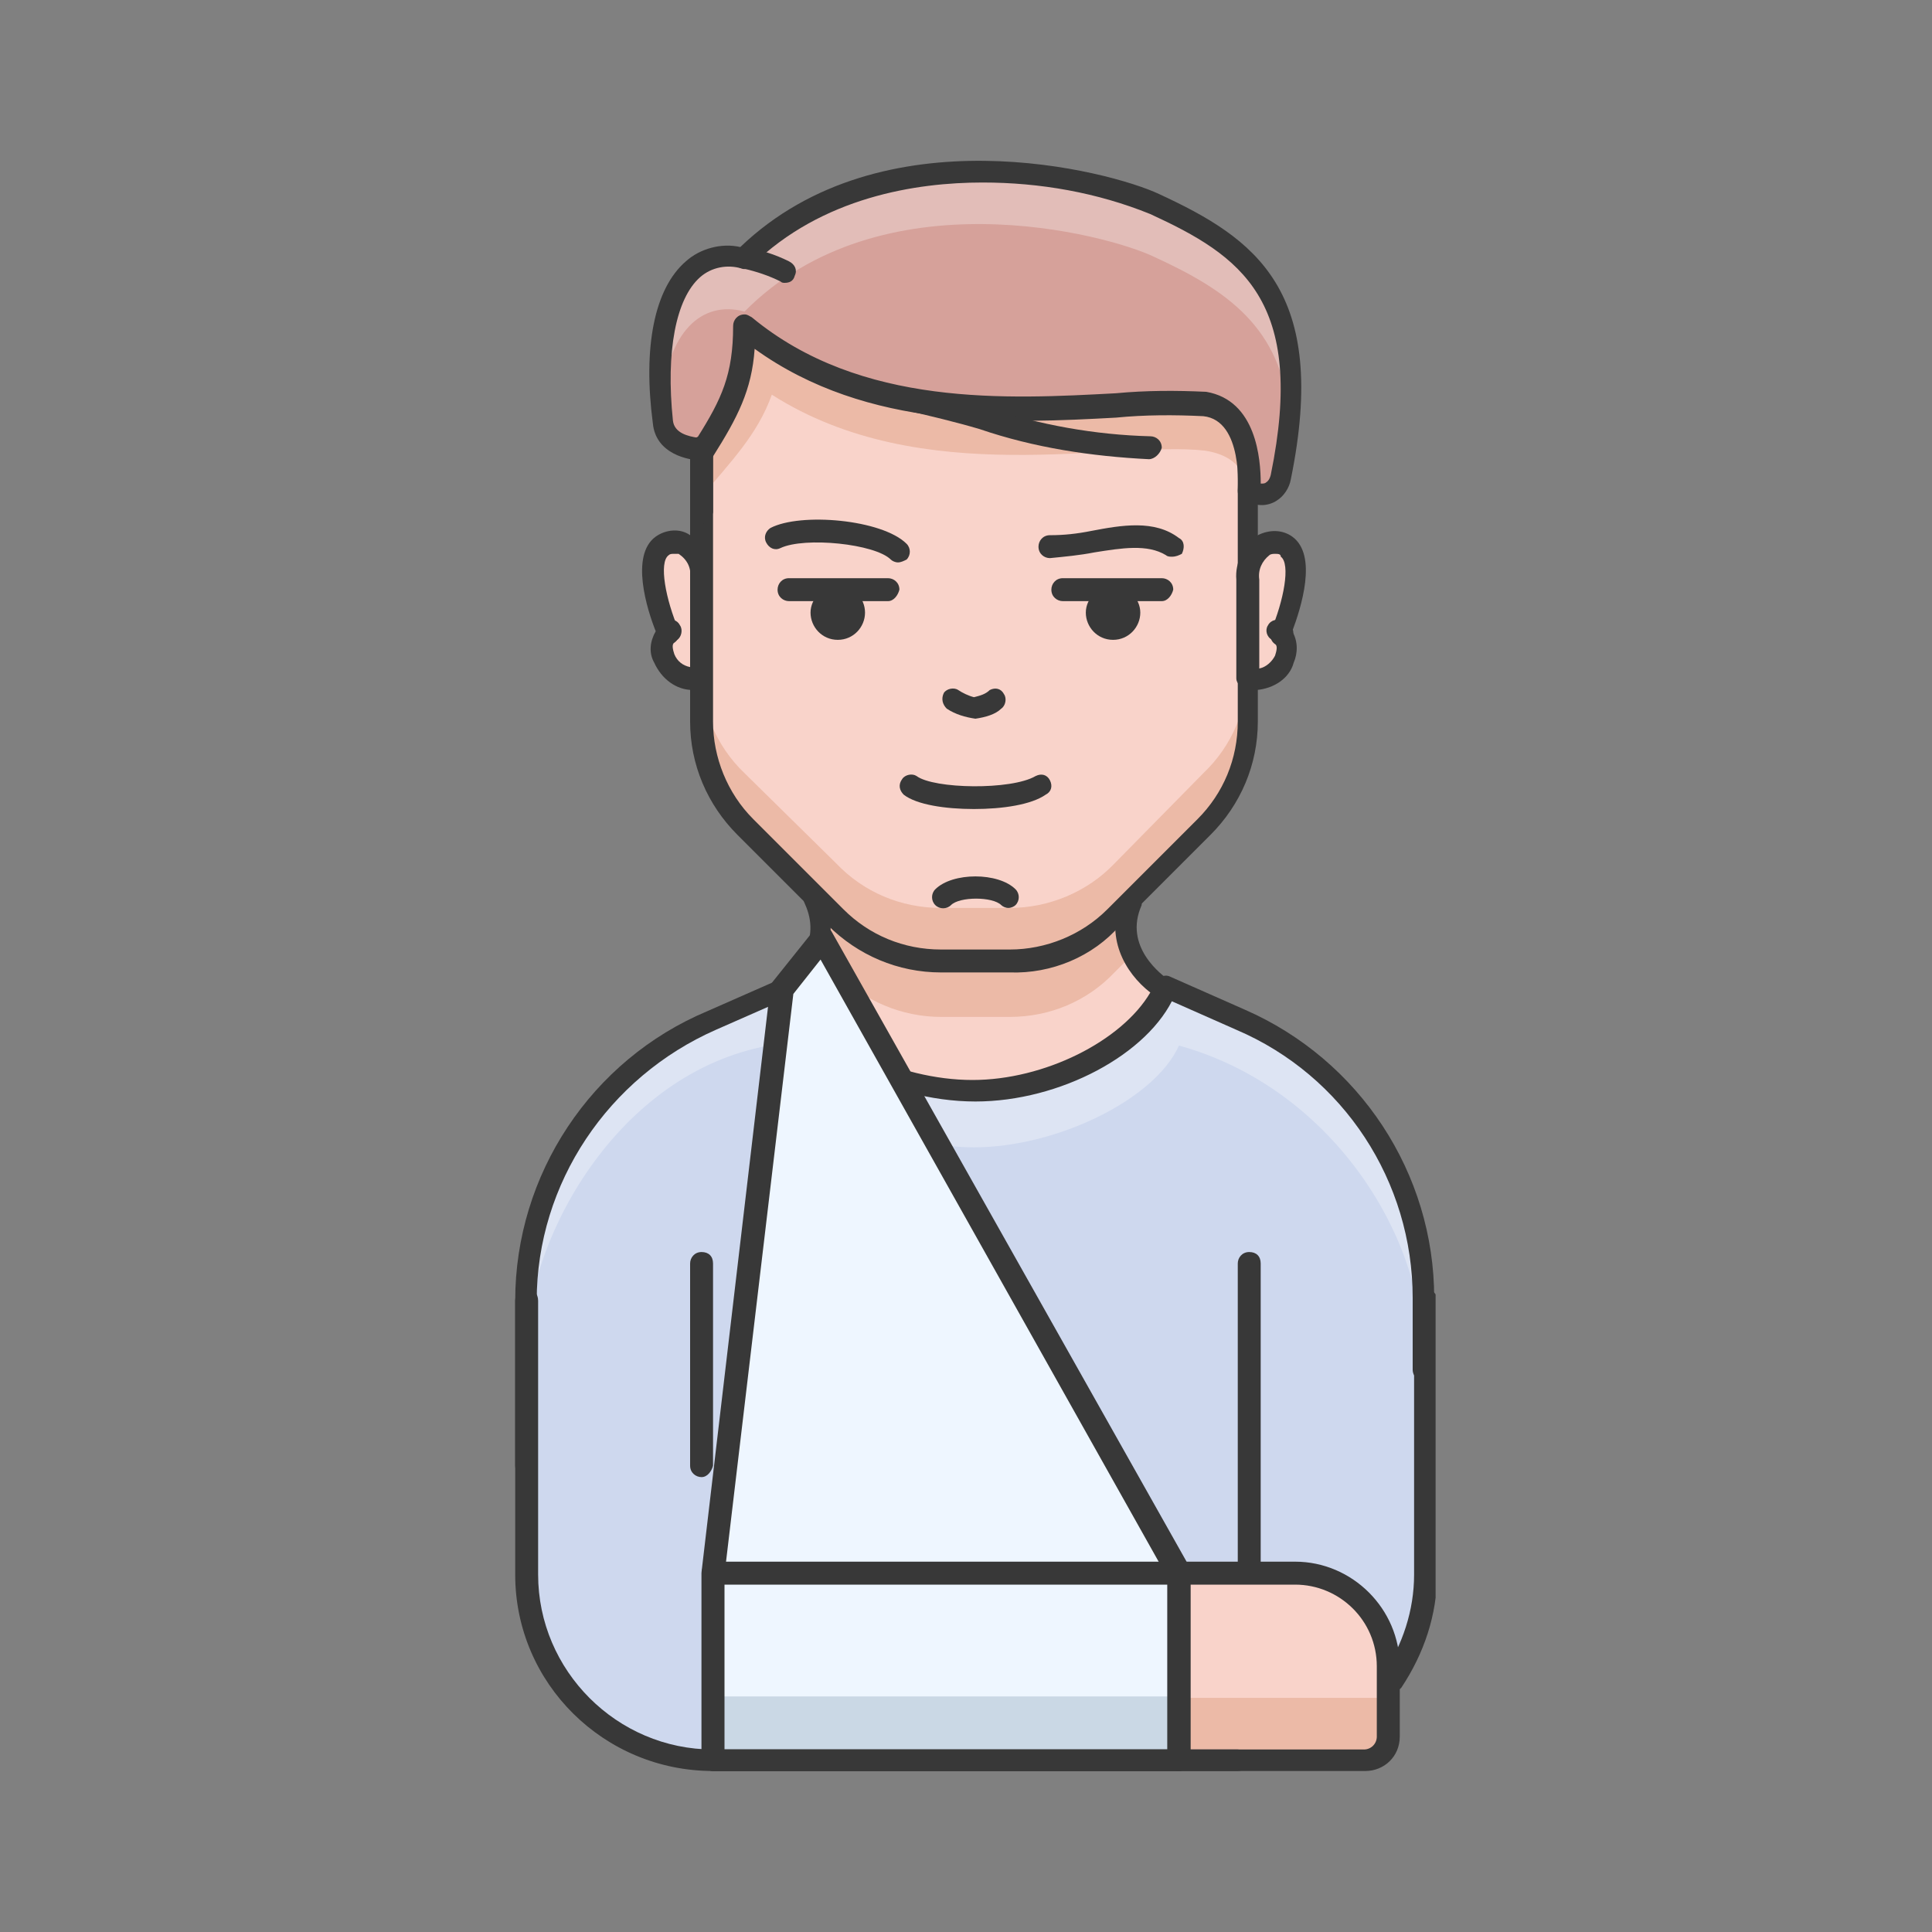 <?xml version="1.0" encoding="UTF-8"?>
<svg xmlns="http://www.w3.org/2000/svg" width="60" height="60" viewBox="0 0 60 60" fill="none">
  <rect x="0" y="0" width="60" height="60" fill="#808080" stroke="none"/>
  <g clip-path="url(#clip0_130_10)">
    <path d="M38.529 31.67C38.529 31.67 36.169 30.646 36.214 30.735C35.412 32.427 32.385 33.273 30.247 33.896C28.155 33.273 24.86 32.427 24.326 30.779L22.1 31.759C18.582 33.228 16.311 36.656 16.311 40.441V49.034C16.311 52.106 18.805 54.644 21.922 54.644H38.618C41.69 54.644 44.228 52.151 44.228 49.034V40.307C44.228 36.567 42.002 33.184 38.529 31.67Z" fill="#CED8EE"></path>
    <path d="M35.234 27.93C34.7 29.176 35.502 30.2 36.258 30.735C35.457 32.427 32.875 33.896 30.292 33.896C27.71 33.896 24.905 32.427 24.326 30.735C25.038 30.289 25.884 29.221 25.306 27.93H35.234Z" fill="#F9D3CA"></path>
    <g opacity="0.3">
      <path d="M35.234 27.93H25.35C25.617 28.464 25.617 29.087 25.35 29.577L25.973 30.2C26.819 31.091 28.021 31.581 29.223 31.581H31.36C32.607 31.581 33.765 31.091 34.611 30.2L35.234 29.577C34.967 29.087 34.967 28.464 35.234 27.93Z" fill="#CC7E54"></path>
    </g>
    <g opacity="0.3">
      <path d="M38.529 31.67C38.529 31.67 36.169 30.646 36.214 30.735C35.412 32.427 32.83 33.896 30.247 33.896C27.665 33.896 24.86 32.427 24.326 30.779L22.1 31.759C18.582 33.228 16.311 36.656 16.311 40.441V42.133C16.311 38.437 19.206 33.317 23.881 32.471C24.459 34.163 27.71 35.632 30.247 35.632C32.785 35.632 35.857 34.163 36.614 32.471C41.289 33.762 44.183 38.304 44.183 42.044V40.352C44.228 36.567 42.002 33.184 38.529 31.67Z" fill="white"></path>
    </g>
    <path d="M30.292 34.208C27.531 34.208 24.593 32.605 24.014 30.824C23.969 30.69 24.014 30.512 24.147 30.423C24.726 30.067 25.528 29.221 24.993 28.063C24.904 27.885 24.949 27.707 25.127 27.618C25.305 27.529 25.483 27.573 25.572 27.752V27.796C26.151 29.043 25.528 30.2 24.682 30.868C25.349 32.293 27.887 33.54 30.203 33.54C32.429 33.54 34.833 32.337 35.724 30.824C34.922 30.2 34.299 29.087 34.833 27.796C34.877 27.618 35.1 27.529 35.278 27.618C35.456 27.663 35.545 27.885 35.456 28.063C35.456 28.063 35.456 28.063 35.456 28.108C34.877 29.399 36.08 30.289 36.347 30.468C36.48 30.557 36.525 30.735 36.48 30.913C35.679 32.738 32.919 34.208 30.292 34.208Z" fill="#383838"></path>
    <path d="M38.796 49.078C38.617 49.078 38.44 48.945 38.44 48.722V39.239C38.44 39.061 38.573 38.883 38.796 38.883C39.018 38.883 39.152 39.016 39.152 39.239V48.722C39.107 48.9 38.974 49.078 38.796 49.078Z" fill="#383838"></path>
    <path d="M21.788 45.873C21.61 45.873 21.432 45.739 21.432 45.517V39.239C21.432 39.061 21.565 38.883 21.788 38.883C22.01 38.883 22.144 39.016 22.144 39.239V45.517C22.099 45.695 21.966 45.873 21.788 45.873Z" fill="#383838"></path>
    <path d="M44.228 42.89C44.05 42.89 43.872 42.756 43.872 42.533V40.307C43.872 36.701 41.735 33.406 38.395 31.981L36.08 30.957C35.902 30.868 35.813 30.69 35.902 30.512C35.991 30.334 36.169 30.245 36.347 30.334L38.663 31.358C42.224 32.916 44.54 36.434 44.54 40.307V42.533C44.54 42.712 44.406 42.89 44.228 42.89Z" fill="#383838"></path>
    <path d="M16.356 45.873C16.134 45.873 16 45.695 16 45.517V40.396C16 36.478 18.36 32.916 21.966 31.403L24.192 30.423C24.37 30.334 24.549 30.423 24.638 30.557C24.727 30.735 24.638 30.913 24.504 31.002C24.504 31.002 24.504 31.002 24.459 31.002L22.233 31.981C18.894 33.451 16.668 36.745 16.668 40.396V45.517C16.668 45.695 16.534 45.873 16.356 45.873Z" fill="#383838"></path>
    <path d="M21.788 21.029V17.956C21.788 16.932 21.031 16.576 20.586 16.932C19.829 17.467 20.764 19.693 20.764 19.693C20.23 20.005 20.853 21.296 21.788 21.029Z" fill="#F9D3CA"></path>
    <path d="M21.521 21.429C20.987 21.429 20.542 21.073 20.319 20.583C20.141 20.272 20.186 19.916 20.364 19.604C20.097 18.936 19.562 17.244 20.364 16.665C20.675 16.443 21.121 16.398 21.432 16.621C21.878 16.888 22.145 17.422 22.1 18.001V21.029C22.1 21.207 22.011 21.34 21.833 21.385C21.744 21.429 21.655 21.429 21.521 21.429ZM20.942 17.2C20.854 17.2 20.809 17.2 20.764 17.244C20.453 17.467 20.675 18.624 21.076 19.559C21.121 19.693 21.076 19.871 20.942 19.96C20.854 20.005 20.898 20.183 20.942 20.316C21.032 20.539 21.21 20.672 21.432 20.717V17.956C21.477 17.645 21.343 17.378 21.076 17.2C21.032 17.2 20.987 17.2 20.942 17.2Z" fill="#383838"></path>
    <path d="M20.764 20.005C20.586 20.005 20.408 19.871 20.408 19.648C20.408 19.515 20.453 19.426 20.542 19.381L20.675 19.292C20.853 19.203 21.032 19.248 21.121 19.426C21.21 19.559 21.165 19.782 21.032 19.871L20.898 19.96C20.898 20.005 20.809 20.005 20.764 20.005Z" fill="#383838"></path>
    <path d="M38.796 21.029V17.956C38.796 16.932 39.553 16.576 39.998 16.932C40.755 17.467 39.775 19.648 39.775 19.648C40.354 20.005 39.731 21.296 38.796 21.029Z" fill="#F9D3CA"></path>
    <path d="M31.36 29.889H29.223C27.977 29.889 26.819 29.399 25.973 28.509L23.123 25.704C22.233 24.858 21.743 23.655 21.743 22.453V14.083C21.743 5.668 38.751 5.668 38.751 14.083V22.409C38.751 23.655 38.261 24.813 37.371 25.659L34.566 28.464C33.764 29.399 32.562 29.889 31.36 29.889Z" fill="#F9D3CA"></path>
    <g opacity="0.3">
      <path d="M34.611 26.817C33.764 27.707 32.562 28.197 31.36 28.197H29.223C27.977 28.197 26.819 27.707 25.973 26.817L23.123 24.012C22.233 23.166 21.743 21.964 21.743 20.762V22.453C21.743 23.7 22.233 24.858 23.123 25.704L25.928 28.509C26.774 29.399 27.977 29.889 29.179 29.889H31.316C32.562 29.889 33.72 29.399 34.566 28.509L37.371 25.704C38.261 24.858 38.751 23.655 38.751 22.453V20.762C38.751 22.008 38.261 23.166 37.371 24.012L34.611 26.817Z" fill="#CC7E54"></path>
    </g>
    <path d="M39.019 21.429C38.885 21.429 38.796 21.429 38.663 21.385C38.529 21.34 38.395 21.207 38.395 21.073V18.001C38.351 17.467 38.618 16.932 39.063 16.621C39.419 16.443 39.82 16.443 40.132 16.665C40.933 17.244 40.399 18.891 40.132 19.604C40.31 19.915 40.31 20.272 40.176 20.583C40.043 21.073 39.553 21.385 39.019 21.429ZM39.598 17.2C39.553 17.2 39.464 17.2 39.419 17.244C39.197 17.422 39.063 17.689 39.108 18.001V20.761C39.33 20.717 39.508 20.539 39.598 20.361C39.642 20.227 39.687 20.049 39.598 20.005C39.464 19.915 39.419 19.737 39.464 19.604C39.865 18.669 40.087 17.511 39.776 17.288C39.776 17.2 39.687 17.2 39.598 17.2Z" fill="#383838"></path>
    <path d="M39.82 20.005C39.775 20.005 39.686 20.005 39.642 19.96L39.508 19.871C39.33 19.782 39.286 19.559 39.375 19.426C39.464 19.248 39.686 19.203 39.82 19.292C39.82 19.292 39.82 19.292 39.864 19.292L39.998 19.381C40.176 19.47 40.221 19.693 40.087 19.871C40.042 19.96 39.909 20.005 39.82 20.005Z" fill="#383838"></path>
    <path d="M31.36 30.2H29.223C27.888 30.2 26.641 29.666 25.706 28.731L22.901 25.926C21.966 24.991 21.432 23.744 21.432 22.409V14.083C21.432 11.99 22.411 10.254 24.237 9.052C25.84 7.983 27.977 7.404 30.247 7.404C32.518 7.404 34.655 7.983 36.258 9.052C38.084 10.254 39.063 11.99 39.063 14.083V22.409C39.063 23.744 38.529 24.991 37.594 25.926L34.789 28.731C33.943 29.711 32.652 30.245 31.36 30.2ZM30.292 8.117C26.374 8.117 22.144 9.987 22.144 14.083V22.409C22.144 23.522 22.589 24.635 23.391 25.436L26.196 28.241C26.997 29.043 28.066 29.488 29.223 29.488H31.36C32.474 29.488 33.587 29.043 34.388 28.241L37.193 25.436C37.994 24.635 38.44 23.566 38.44 22.409V14.083C38.44 12.257 37.505 10.566 35.946 9.63C34.432 8.651 32.429 8.117 30.292 8.117Z" fill="#383838"></path>
    <g opacity="0.3">
      <path d="M38.797 15.597V13.949C38.797 11.189 36.57 8.918 33.81 8.874H33.765H26.864C24.059 8.874 21.833 11.144 21.833 13.905V15.374C22.679 14.35 23.525 13.504 23.97 12.257C28.645 15.24 34.611 13.682 37.416 13.994C38.574 14.172 38.752 14.884 38.797 15.597Z" fill="#CC7E54"></path>
    </g>
    <path d="M35.857 6.336C38.885 7.716 40.889 9.319 39.776 14.84C39.597 15.597 38.796 15.241 38.796 15.241C38.796 15.241 39.019 12.747 37.416 12.569C34.566 12.257 27.799 13.949 23.124 10.12C23.124 11.812 22.678 12.658 21.832 13.949C21.832 13.949 20.675 13.949 20.541 13.103C20.14 9.319 21.432 7.627 23.124 8.028C27.353 3.798 34.344 5.623 35.857 6.336Z" fill="#D6A19A"></path>
    <g opacity="0.3">
      <path d="M23.123 9.675C27.353 5.401 34.388 7.271 35.857 7.983C38.083 9.007 39.82 10.165 40.042 12.97C40.399 8.918 38.484 7.582 35.857 6.336C34.343 5.623 27.353 3.798 23.123 8.028C21.521 7.627 20.274 9.141 20.541 12.569C20.719 10.298 21.788 9.319 23.123 9.675Z" fill="white"></path>
    </g>
    <path d="M39.197 15.686C39.019 15.686 38.841 15.641 38.663 15.597C38.529 15.552 38.44 15.419 38.44 15.241C38.44 15.241 38.618 13.059 37.372 12.925C36.481 12.881 35.546 12.881 34.656 12.97C31.361 13.148 26.953 13.371 23.436 10.833C23.347 12.124 22.902 12.97 22.145 14.172C22.1 14.261 21.967 14.306 21.878 14.306C21.343 14.306 20.364 14.083 20.275 13.148C19.963 10.788 20.319 8.963 21.299 8.117C21.744 7.716 22.412 7.538 22.991 7.672C27.398 3.442 34.478 5.312 35.992 6.024C38.975 7.404 41.29 9.007 40.088 14.884C40.043 15.152 39.865 15.419 39.642 15.552C39.509 15.641 39.331 15.686 39.197 15.686ZM39.153 15.018C39.242 15.018 39.286 15.018 39.331 14.973C39.331 14.973 39.42 14.929 39.464 14.751C40.578 9.319 38.529 7.939 35.724 6.648C34.077 5.98 32.296 5.668 30.515 5.668C28.467 5.668 25.529 6.113 23.347 8.25C23.258 8.339 23.124 8.384 23.035 8.339C22.59 8.206 22.1 8.295 21.744 8.607C20.987 9.274 20.675 10.922 20.898 13.059C20.942 13.46 21.388 13.549 21.655 13.593C22.412 12.391 22.768 11.634 22.768 10.12C22.768 9.942 22.902 9.764 23.124 9.764C23.213 9.764 23.258 9.809 23.347 9.853C26.731 12.658 31.317 12.391 34.656 12.213C35.591 12.124 36.526 12.124 37.461 12.168C39.019 12.436 39.153 14.261 39.153 15.018Z" fill="#383838"></path>
    <path d="M24.37 8.784C24.326 8.784 24.281 8.784 24.237 8.74C23.881 8.562 23.48 8.428 23.079 8.339C22.901 8.339 22.768 8.161 22.768 7.983C22.768 7.805 22.946 7.671 23.124 7.671C23.613 7.76 24.059 7.894 24.504 8.117C24.682 8.206 24.771 8.384 24.682 8.562C24.638 8.74 24.504 8.784 24.37 8.784Z" fill="#383838"></path>
    <path d="M35.679 13.905C32.607 13.86 30.381 12.792 28.199 12.435L35.679 13.905Z" fill="white"></path>
    <path d="M35.679 14.261C33.898 14.172 32.117 13.905 30.425 13.326C29.669 13.103 28.912 12.925 28.155 12.747C27.977 12.703 27.843 12.524 27.887 12.346C27.932 12.168 28.11 12.035 28.288 12.079C29.09 12.213 29.847 12.435 30.648 12.658C32.295 13.192 33.987 13.504 35.724 13.549C35.902 13.549 36.08 13.682 36.08 13.905C36.035 14.083 35.857 14.261 35.679 14.261Z" fill="#383838"></path>
    <path d="M21.788 16.265C21.61 16.265 21.432 16.131 21.432 15.908V13.905C21.432 13.727 21.565 13.549 21.788 13.549C22.01 13.549 22.144 13.682 22.144 13.905V15.908C22.099 16.131 21.966 16.265 21.788 16.265Z" fill="#383838"></path>
    <path d="M36.392 17.289C36.347 17.289 36.258 17.289 36.214 17.244C35.635 16.888 34.833 17.021 33.987 17.155C33.542 17.244 33.052 17.289 32.607 17.333C32.429 17.333 32.251 17.2 32.251 16.977C32.251 16.799 32.385 16.621 32.607 16.621C33.052 16.621 33.453 16.576 33.898 16.487C34.833 16.309 35.857 16.131 36.614 16.71C36.792 16.799 36.792 17.021 36.703 17.2C36.614 17.244 36.525 17.289 36.392 17.289Z" fill="#383838"></path>
    <path d="M27.888 17.466C27.799 17.466 27.71 17.422 27.665 17.378C27.175 16.888 24.994 16.665 24.237 17.021C24.059 17.11 23.881 17.021 23.792 16.843C23.703 16.665 23.792 16.487 23.925 16.398C24.86 15.908 27.398 16.131 28.155 16.888C28.289 17.021 28.289 17.244 28.155 17.378C28.066 17.422 27.977 17.466 27.888 17.466Z" fill="#383838"></path>
    <path d="M26.018 19.47C26.289 19.47 26.508 19.251 26.508 18.98C26.508 18.71 26.289 18.491 26.018 18.491C25.748 18.491 25.528 18.71 25.528 18.98C25.528 19.251 25.748 19.47 26.018 19.47Z" fill="#383838"></path>
    <path d="M26.018 19.871C25.528 19.871 25.172 19.47 25.172 19.025C25.172 18.58 25.573 18.179 26.018 18.179C26.508 18.179 26.864 18.58 26.864 19.025C26.864 19.47 26.508 19.871 26.018 19.871ZM26.018 18.847C25.929 18.847 25.84 18.936 25.84 19.025C25.84 19.114 25.929 19.203 26.018 19.203C26.107 19.203 26.196 19.114 26.196 19.025C26.196 18.936 26.107 18.847 26.018 18.847Z" fill="#383838"></path>
    <path d="M27.576 18.669H24.504C24.326 18.669 24.148 18.535 24.148 18.312C24.148 18.134 24.281 17.956 24.504 17.956H27.576C27.754 17.956 27.932 18.09 27.932 18.312C27.887 18.491 27.754 18.669 27.576 18.669Z" fill="#383838"></path>
    <path d="M30.292 22.32C29.981 22.275 29.669 22.186 29.402 22.008C29.268 21.874 29.224 21.696 29.313 21.518C29.402 21.385 29.625 21.34 29.758 21.429C29.892 21.518 30.07 21.607 30.248 21.652C30.426 21.607 30.604 21.563 30.738 21.429C30.916 21.34 31.094 21.385 31.183 21.563C31.272 21.696 31.227 21.919 31.094 22.008C30.916 22.186 30.604 22.275 30.292 22.32Z" fill="#383838"></path>
    <path d="M30.247 25.125C29.357 25.125 28.466 24.991 28.066 24.68C27.932 24.546 27.887 24.368 28.021 24.19C28.11 24.056 28.333 24.012 28.466 24.101C29.001 24.502 31.405 24.546 32.162 24.101C32.34 24.012 32.518 24.056 32.607 24.234C32.696 24.412 32.651 24.59 32.473 24.68C32.028 24.991 31.138 25.125 30.247 25.125Z" fill="#383838"></path>
    <path d="M31.316 28.197C31.227 28.197 31.138 28.152 31.094 28.108C30.826 27.841 29.802 27.841 29.535 28.108C29.402 28.241 29.179 28.241 29.046 28.108C28.912 27.974 28.912 27.752 29.046 27.618C29.58 27.084 31.005 27.084 31.539 27.618C31.672 27.752 31.672 27.974 31.539 28.108C31.494 28.152 31.405 28.197 31.316 28.197Z" fill="#383838"></path>
    <path d="M34.566 19.47C34.836 19.47 35.056 19.251 35.056 18.98C35.056 18.71 34.836 18.491 34.566 18.491C34.295 18.491 34.076 18.71 34.076 18.98C34.076 19.251 34.295 19.47 34.566 19.47Z" fill="#383838"></path>
    <path d="M34.567 19.871C34.077 19.871 33.721 19.47 33.721 19.025C33.721 18.58 34.121 18.179 34.567 18.179C35.012 18.179 35.413 18.58 35.413 19.025C35.413 19.47 35.056 19.871 34.567 19.871ZM34.567 18.847C34.478 18.847 34.389 18.936 34.389 19.025C34.389 19.114 34.478 19.203 34.567 19.203C34.656 19.203 34.745 19.114 34.745 19.025C34.745 18.936 34.656 18.847 34.567 18.847Z" fill="#383838"></path>
    <path d="M36.08 18.669H33.008C32.83 18.669 32.651 18.535 32.651 18.312C32.651 18.134 32.785 17.956 33.008 17.956H36.08C36.258 17.956 36.436 18.09 36.436 18.312C36.391 18.491 36.258 18.669 36.08 18.669Z" fill="#383838"></path>
    <path d="M42.402 54.688H36.614V48.9H40.221C41.824 48.9 43.115 50.191 43.115 51.794V53.976C43.115 54.377 42.803 54.688 42.402 54.688Z" fill="#F9D3CA"></path>
    <g opacity="0.3">
      <path d="M36.614 52.685V54.688H42.402C42.803 54.688 43.115 54.377 43.115 53.976V52.729H36.614V52.685Z" fill="#CC7E54"></path>
    </g>
    <path d="M36.615 48.9H22.145V54.688H36.615V48.9Z" fill="#EEF6FF"></path>
    <path d="M25.528 29.176L24.282 30.735L22.145 48.9V54.688H36.615V48.9L25.528 29.176Z" fill="#EEF6FF"></path>
    <g opacity="0.3">
      <path d="M36.615 52.685H22.145V54.599H36.615V52.685Z" fill="#7690A8"></path>
    </g>
    <path d="M38.44 55H22.144C18.761 55 16 52.284 16 48.9V40.396C16 40.218 16.134 40.04 16.356 40.04C16.579 40.04 16.712 40.174 16.712 40.396V48.9C16.712 51.883 19.161 54.332 22.144 54.332H38.44C38.618 54.332 38.796 54.466 38.796 54.688C38.796 54.866 38.618 55 38.44 55Z" fill="#383838"></path>
    <path d="M43.204 52.551C43.115 52.551 43.071 52.551 43.026 52.507C42.892 52.418 42.848 52.195 42.937 52.017C43.56 51.082 43.916 50.013 43.916 48.9V40.396C43.916 40.218 44.05 40.04 44.273 40.04C44.495 40.04 44.629 40.174 44.629 40.396V48.9C44.629 50.147 44.228 51.349 43.516 52.418C43.427 52.507 43.293 52.551 43.204 52.551Z" fill="#383838"></path>
    <path d="M42.402 55H36.614C36.436 55 36.258 54.866 36.258 54.644V48.856C36.258 48.678 36.391 48.499 36.614 48.499H40.22C42.001 48.499 43.471 49.969 43.471 51.75V53.931C43.471 54.555 42.981 55 42.402 55ZM36.926 54.332H42.358C42.58 54.332 42.758 54.154 42.758 53.931V51.75C42.758 50.325 41.601 49.212 40.22 49.212H36.926V54.332Z" fill="#383838"></path>
    <path d="M36.614 55H22.144C21.966 55 21.788 54.867 21.788 54.644V48.856V48.811L23.925 30.646C23.925 30.601 23.97 30.512 24.014 30.468L25.261 28.909C25.35 28.82 25.439 28.776 25.573 28.776C25.706 28.776 25.795 28.865 25.84 28.954L36.926 48.633C36.971 48.678 36.971 48.722 36.971 48.811V54.599C36.926 54.867 36.792 55 36.614 55ZM22.456 54.332H36.258V48.989L25.483 29.8L24.638 30.868L22.5 48.9V54.332H22.456Z" fill="#383838"></path>
    <path d="M36.614 55H22.144C21.966 55 21.788 54.866 21.788 54.644V48.856C21.788 48.678 21.922 48.499 22.144 48.499H36.614C36.792 48.499 36.971 48.633 36.971 48.856V54.644C36.926 54.866 36.792 55 36.614 55ZM22.456 54.332H36.258V49.212H22.456V54.332Z" fill="#383838"></path>
  </g>
  <defs>
    <clipPath id="clip0_130_10">
      <rect width="28.584" height="50" fill="white" transform="translate(16 5)"></rect>
    </clipPath>
  </defs>
</svg>
